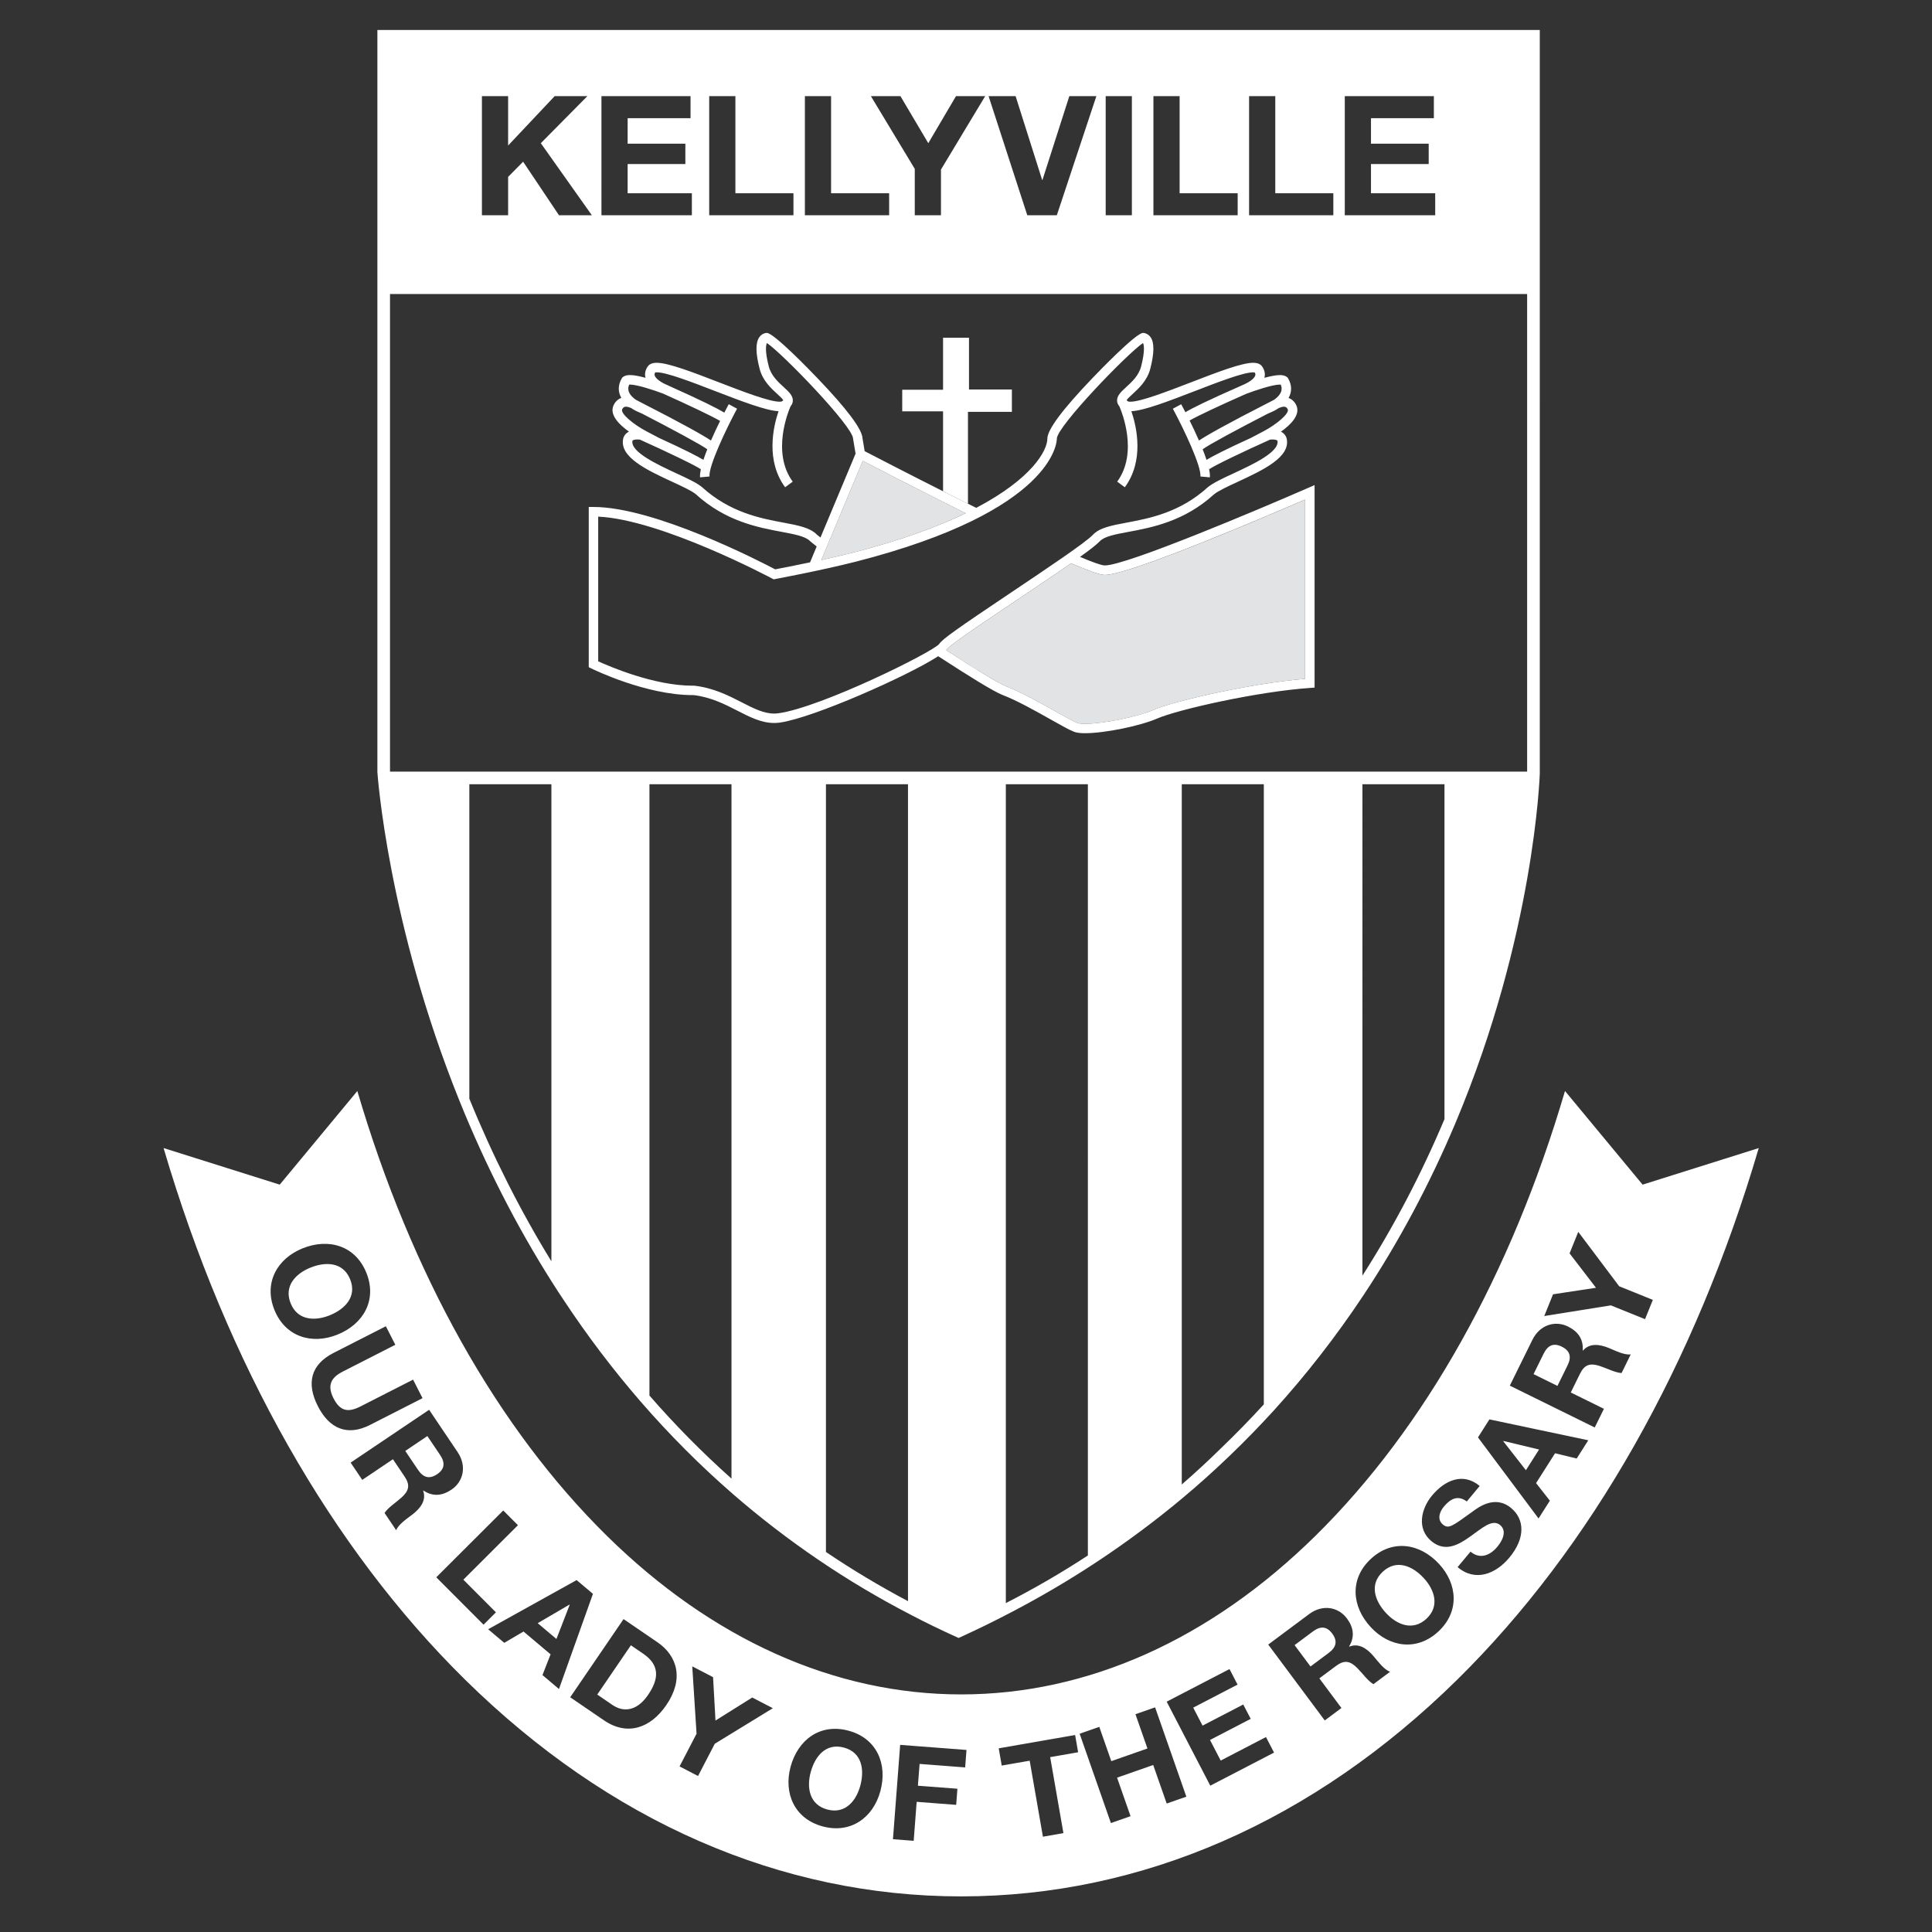<?xml version="1.0" encoding="utf-8"?>
<!-- Generator: Adobe Illustrator 29.2.0, SVG Export Plug-In . SVG Version: 9.03 Build 55982)  -->
<svg version="1.1" xmlns="http://www.w3.org/2000/svg" xmlns:xlink="http://www.w3.org/1999/xlink" x="0px" y="0px"
	 viewBox="0 0 1200 1200" style="enable-background:new 0 0 1200 1200;" xml:space="preserve">
<rect x="0" y="0" width="1200" height="1200" fill="#333333" stroke="none"/>
<style type="text/css">
	.st0{fill:#FFFFFF;}
	.st1{fill:#E2E3E4;}
</style>
<g id="Layer_3">
</g>
<g id="Layer_2">
</g>
<g id="Layer_1">
	<path class="st0" d="M628.5,241.93v13.88h-27.28v57.1c-5.14-2.55-10.31-5.15-15.47-7.74v-49.69h-25.36v-13.39h25.36v-32.34h16.11
		v32.18H628.5z"/>
	<path class="st1" d="M599.78,318.76c-17.23,8.35-39.91,16.76-69.53,24.36c-6.45,1.63-13.45,3.25-20.13,4.71l25.78-61.57
		c1.55,0.8,3.49,1.8,5.76,2.98c0.92,0.47,1.88,0.96,2.9,1.49c5.43,2.82,12.35,6.37,20.17,10.37c0.96,0.47,1.92,0.98,2.92,1.47
		C577.44,307.55,588.47,313.12,599.78,318.76z"/>
	<path class="st1" d="M810.61,310.28v111.37c-33.03,2.69-81.44,13.72-94.28,19.31c-1.24,0.53-2.65,1.08-4.18,1.59
		c-0.77,0.28-1.57,0.53-2.41,0.8c-1.29,0.39-2.66,0.78-4.1,1.18c-0.74,0.2-1.53,0.41-2.31,0.61c-0.06,0.02-0.1,0.02-0.16,0.04
		c-0.06,0.02-0.12,0.02-0.18,0.04c-0.78,0.2-1.59,0.39-2.39,0.57c-0.86,0.21-1.72,0.41-2.61,0.59c-0.76,0.18-1.53,0.33-2.31,0.49
		c-1,0.2-1.98,0.39-2.98,0.59c-1.92,0.35-3.84,0.67-5.7,0.94c-0.14,0.04-0.28,0.06-0.41,0.08c-0.88,0.12-1.78,0.25-2.65,0.35
		c-3.73,0.47-7.16,0.74-9.96,0.74c-1.55,0-2.65-0.08-3.41-0.18c-0.74-0.12-1.16-0.24-1.35-0.31c-2.55-0.98-7.8-3.94-13.88-7.35
		c-9.43-5.31-21.15-11.92-30.54-15.52c-0.27-0.12-0.57-0.24-0.92-0.39c-0.02,0-0.04-0.02-0.06-0.02c-0.74-0.33-1.65-0.78-2.66-1.33
		c-0.26-0.12-0.51-0.28-0.78-0.41c-1.65-0.9-3.59-2-5.76-3.29c-0.37-0.21-0.75-0.43-1.12-0.67c-1.51-0.9-3.12-1.88-4.84-2.94
		c-0.8-0.49-1.63-1-2.47-1.51c-0.9-0.57-1.84-1.16-2.8-1.76c-0.65-0.39-1.29-0.8-1.96-1.23c-0.88-0.55-1.78-1.12-2.7-1.71
		c-3.47-2.21-7.16-4.59-11-7.1c0.29-0.31,0.53-0.61,0.67-0.86c2.25-2.84,24.99-18.09,43.28-30.34
		c12.29-8.25,24.19-16.21,33.56-22.78h0.02c0.33,0.16,0.69,0.29,1.02,0.45c0.28,0.12,0.55,0.24,0.8,0.33
		c0.61,0.25,1.19,0.51,1.78,0.74c0.45,0.2,0.88,0.37,1.31,0.55c0.63,0.25,1.23,0.51,1.82,0.74c0.61,0.24,1.18,0.47,1.75,0.69
		c0.49,0.2,0.96,0.39,1.43,0.57c0.69,0.25,1.33,0.51,1.96,0.73c0.62,0.24,1.21,0.45,1.78,0.65c0.59,0.2,1.12,0.39,1.65,0.55
		c0.25,0.08,0.51,0.16,0.74,0.24c1.1,0.33,2.04,0.59,2.84,0.74c0.28,0.08,0.55,0.12,0.8,0.16c0.26,0.04,0.47,0.06,0.69,0.08
		c0.21,0.02,0.43,0.02,0.67,0.02c0.16,0,0.33,0,0.49-0.02c0.14,0,0.27,0,0.43-0.02h0.12c0.31-0.04,0.65-0.08,1-0.12
		c0.08,0,0.14-0.02,0.21-0.04c0.22-0.02,0.45-0.06,0.69-0.1c1.39-0.21,3.02-0.59,4.88-1.06c0.37-0.1,0.74-0.2,1.11-0.29
		c2.12-0.57,4.49-1.27,7.08-2.08c1.02-0.33,2.06-0.67,3.14-1.02c1.27-0.41,2.57-0.86,3.92-1.31c1.35-0.47,2.73-0.94,4.15-1.45
		c1.2-0.43,2.41-0.86,3.65-1.31c0.96-0.33,1.94-0.69,2.92-1.06c0.74-0.27,1.51-0.55,2.27-0.84c2.32-0.84,4.65-1.73,7.04-2.65
		c1.58-0.59,3.19-1.22,4.82-1.84c2.43-0.94,4.9-1.9,7.37-2.88c1.67-0.65,3.31-1.31,4.98-1.98c6.64-2.65,13.33-5.35,19.78-8.02
		c1.61-0.67,3.21-1.33,4.78-1.98c1.59-0.65,3.14-1.29,4.69-1.94c2.29-0.96,4.55-1.9,6.74-2.82c5.1-2.14,9.84-4.16,14.02-5.94
		c0.59-0.25,1.18-0.51,1.74-0.74c0.59-0.26,1.16-0.49,1.71-0.73c0.94-0.41,1.82-0.78,2.68-1.16c0.67-0.29,1.29-0.57,1.92-0.82
		c0.94-0.41,1.84-0.78,2.66-1.16C808.54,311.18,809.65,310.69,810.61,310.28z"/>
	<path class="st0" d="M812.38,303.1c-30.58,13.37-112.83,48.1-126.08,48.1h-0.29c-2.18-0.14-7.56-2.07-15.18-5.3
		c6.03-4.32,10.41-7.72,12.25-9.69c2.84-3.05,9.45-4.28,17.82-5.85c14.62-2.74,34.66-6.49,53.1-23.28c2.7-2.21,8.58-4.94,14.81-7.83
		c15.63-7.25,33.35-15.47,30.27-27.21l-0.09-0.29c-0.41-1.08-1.32-2.61-3.37-3.62c6.15-4.37,12.43-10.62,9.45-16.59
		c-1.08-2.15-2.71-3.64-4.72-4.35c2.17-3.82,2.13-8.02-0.27-12.15l-0.24-0.42l-0.37-0.32c-1.03-0.89-2.49-1.33-4.46-1.33
		c-2.53,0-6.06,0.73-9.66,1.7c0.46-1.7,0.54-4.23-1.4-7.02c-1.06-1.53-2.94-2.31-5.56-2.31c-7.22,0-22.46,5.89-38.6,12.12
		c-14.64,5.65-31.24,12.06-37.75,12.06c-0.92,0-1.26-0.14-1.26-0.14v0c-0.58-0.37-0.87-0.64-1.01-0.79
		c0.41-0.84,2.28-2.55,3.67-3.82c3.85-3.52,9.13-8.34,11.03-15.76c2.5-9.73,2.56-16.12,0.2-19.55c-1.05-1.52-2.6-2.46-4.36-2.66
		l-0.35-0.02c-4.35,0-27.07,23.52-31.58,28.24c-18.48,19.31-27.85,31.9-27.85,37.43c0,7.31-9.41,24.73-44.17,42.99
		c-23.56-11.67-48.52-24.41-69.3-35.21l-1.35-8.08c-0.31-5.66-9.68-18.15-27.83-37.12c-4.51-4.72-27.23-28.25-31.58-28.25
		l-0.35,0.02c-1.76,0.2-3.31,1.14-4.35,2.67c-2.37,3.41-2.31,9.82,0.2,19.54c1.9,7.41,7.17,12.23,11.04,15.76
		c1.39,1.27,3.25,2.98,3.67,3.82c-0.14,0.16-0.41,0.41-0.98,0.76c0,0-0.33,0.16-1.29,0.16c-6.51,0-23.11-6.41-37.75-12.06
		c-16.13-6.23-31.38-12.11-38.6-12.11c-2.63,0-4.49,0.76-5.57,2.29c-1.94,2.8-1.84,5.33-1.39,7.04c-3.59-0.98-7.12-1.71-9.66-1.71
		c-1.96,0-3.43,0.43-4.47,1.31l-0.35,0.33l-0.26,0.41c-2.39,4.13-2.45,8.33-0.27,12.15c-2,0.71-3.65,2.2-4.71,4.35
		c-3,5.96,3.29,12.21,9.45,16.58c-2.06,1.02-2.96,2.55-3.37,3.63l-0.1,0.29c-3.08,11.74,14.64,19.95,30.28,27.21
		c6.23,2.88,12.11,5.6,14.68,7.72c18.56,16.9,38.6,20.64,53.24,23.39c8.37,1.57,14.97,2.8,17.82,5.84l4.04,3.27l-4.11,9.85
		c-10.29,2.17-18.83,3.8-21.67,4.34c-8.94-4.72-74.69-38.74-112.85-38.74h-2.94v99.51l1.64,0.81c1.37,0.68,33.95,16.53,62.86,16.53
		l0.68,0c10.76,1.28,19.46,5.74,27.14,9.68c7.66,3.93,14.9,7.64,22.84,7.64c1.17,0,2.35-0.08,3.5-0.24
		c20.81-2.92,79.59-29.03,98.4-41.23c18.53,12.06,34.48,21.98,39.96,24.07c9,3.45,20.52,9.94,29.78,15.15
		c6.55,3.68,11.7,6.61,14.66,7.72c1.57,0.61,3.81,0.88,6.86,0.88c6.02,0,14.54-1.12,22.92-2.82c8.35-1.71,16.5-3.98,21.78-6.27
		c12.84-5.61,62.59-16.82,95.08-19.03l2.73-0.2V301.3L812.38,303.1z M799.82,254.18c1.29,2.59-7.04,9.5-15.07,13.72l-7.63,4.01
		c-16.47,7.54-24.11,11.51-27.73,13.71c-0.69-2.09-1.51-4.3-2.41-6.56c3.76-2.81,22.06-12.65,40.4-22.09l3.2-1.41
		c0.07-0.03,1.75-0.78,3.75-2.15c0.02-0.01,0.03-0.02,0.05-0.02c1.18-0.51,2.25-0.78,3.1-0.78
		C798.41,252.61,799.17,252.88,799.82,254.18z M751.14,291.16c-0.05,0.1-0.1,0.16-0.15,0.24c-0.03-0.12-0.05-0.24-0.08-0.36
		L751.14,291.16z M795.01,238.86c0.18,0,0.34,0.01,0.46,0.02c0.85,1.83,1.58,5.34-4.05,9.39c-0.64,0.3-1.21,0.61-1.72,0.9
		c-29.09,14.85-40.46,21.42-44.99,24.46c-1.93-4.41-3.99-8.75-5.82-12.44c4.9-2.87,20.05-9.92,35.11-16.56
		C779.77,242.44,790.42,238.86,795.01,238.86z M390.82,238.87h0.45c4.47,0,14.68,3.39,20.5,5.57c15.19,6.8,30.58,14.09,35.5,17.01
		c-1.8,3.65-3.8,7.88-5.68,12.17c-4.53-3.04-15.9-9.58-44.93-24.42c-0.53-0.29-1.12-0.63-1.78-0.94
		C389.23,244.22,389.97,240.71,390.82,238.87z M386.46,254.18c0.65-1.29,1.41-1.57,2.35-1.57c0.86,0,1.94,0.27,3.12,0.78
		c2.02,1.37,3.7,2.14,3.78,2.16l3.12,1.37c18.35,9.47,36.69,19.33,40.48,22.13c-0.9,2.27-1.72,4.49-2.41,6.57
		c-3.61-2.18-11.19-6.12-27.52-13.6l-7.84-4.12C393.5,263.68,385.17,256.78,386.46,254.18z M435.37,291.05
		c-0.02,0.12-0.06,0.24-0.08,0.35c-0.04-0.08-0.1-0.14-0.16-0.24L435.37,291.05z M486.47,324.58c-13.94-2.61-33.03-6.18-50.47-22.05
		c-3.27-2.69-9.19-5.43-16.05-8.6c-11.39-5.29-28.56-13.25-27.11-20.19c0.29-0.47,1.51-0.78,3.08-0.78c0.51,0,1.02,0.04,1.49,0.08
		c16.8,7.55,35.13,16.33,37.87,18.44c-0.39,1.96-0.59,3.64-0.47,5l5.86-0.53c-0.57-6.45,10.19-29.24,17.13-42.1l-5.17-2.8
		c-0.39,0.73-1.39,2.63-2.74,5.24c-4.33-2.61-13.82-7.43-34.95-16.88l0.02-0.06l-0.28-0.1c-3.41-1.35-7.37-3.8-8.04-6.02
		c-0.14-0.43-0.2-1.02,0.33-1.92c0.16-0.02,0.45-0.06,0.92-0.06c6.13,0,21.56,5.96,36.48,11.72c16.13,6.21,31.36,12.09,39.18,12.43
		c-3.37,10.01-8,30.77,4.1,47.24l4.72-3.49c-13.21-18.01-2.82-43.42-1.35-46.77c0.69-0.82,1.29-1.88,1.41-3.19
		c0.29-3.33-2.45-5.82-5.63-8.74c-3.49-3.18-7.84-7.16-9.31-12.88c-2.57-9.98-1.67-13.47-1.16-14.51
		c9.57,6.37,53.53,51.86,53.53,59.41l1.55,9.31l-21.8,52.08l-2.27-1.82C503.17,327.72,495.78,326.33,486.47,324.58z M535.9,286.26
		c9.87,5.12,36.03,18.64,63.9,32.51c-17.24,8.35-39.91,16.75-69.55,24.35c-6.44,1.64-13.45,3.25-20.12,4.71L535.9,286.26z
		 M483.53,443.02c-0.88,0.12-1.79,0.19-2.69,0.19c-6.52,0-12.84-3.24-20.16-6.99c-8.17-4.19-17.43-8.93-29.32-10.31l-0.19-0.02
		l-1,0.01c-23.98,0-51.67-11.96-58.62-15.15v-89.86c39.23,1.8,107.35,38.08,108.05,38.46l0.91,0.49l1.01-0.19
		c0.28-0.05,28.44-5.29,50.18-10.82c123.3-31.6,124.72-74.54,124.72-76.35c0-7.54,43.99-53.08,53.53-59.42
		c0.5,1.03,1.4,4.51-1.17,14.52c-1.47,5.72-5.82,9.69-9.31,12.88c-3.17,2.9-5.92,5.41-5.62,8.73c0.12,1.32,0.72,2.37,1.41,3.2
		c1.47,3.36,11.86,28.77-1.36,46.78l4.74,3.48c12.09-16.46,7.46-37.23,4.08-47.24c7.83-0.33,23.07-6.2,39.19-12.42
		c14.92-5.76,30.35-11.72,36.48-11.72c0.46,0,0.75,0.04,0.92,0.07c0.54,0.89,0.47,1.48,0.34,1.9c-0.57,1.9-3.56,3.96-6.52,5.36
		c-0.42,0.19-0.84,0.37-1.26,0.55c-0.08,0.03-0.16,0.07-0.24,0.1l-0.31,0.12l0.01,0.02c-21.2,9.31-30.72,14.06-35.07,16.65
		c-1.27-2.48-2.23-4.26-2.6-4.96l-5.18,2.79c6.93,12.85,17.71,35.65,17.13,42.1l5.86,0.52c0.12-1.34-0.06-3.04-0.47-4.98
		c2.74-2.13,21.06-10.9,37.87-18.45c0.47-0.05,0.97-0.08,1.5-0.08c1.57,0,2.77,0.31,3.07,0.78c1.45,6.94-15.71,14.9-27.11,20.19
		c-6.86,3.18-12.78,5.93-16.17,8.71c-17.33,15.77-36.41,19.34-50.35,21.95c-9.43,1.77-16.88,3.16-21.04,7.62
		c-4.41,4.72-28.83,21.09-50.37,35.53c-33.06,22.16-43.34,29.33-45.08,32.28C578.75,405.32,510.16,439.29,483.53,443.02z
		 M810.61,421.65c-33.03,2.69-81.44,13.72-94.28,19.31c-9.78,4.27-31.15,8.6-42.34,8.6c-1.55,0-2.65-0.08-3.41-0.18
		c-0.74-0.12-1.16-0.24-1.35-0.31c-2.55-0.98-7.8-3.94-13.88-7.35c-9.43-5.31-21.15-11.92-30.54-15.52
		c-4.82-1.84-19.26-10.78-37.09-22.37c0.29-0.31,0.53-0.6,0.68-0.85c2.24-2.85,24.98-18.1,43.28-30.36
		c12.28-8.23,24.2-16.22,33.56-22.77c9.96,4.29,17.35,7.01,20.39,7.21c0.21,0.02,0.43,0.02,0.67,0.02c7.74,0,33.69-9.47,60.27-20.07
		c26.58-10.59,53.78-22.29,64.04-26.74V421.65z"/>
	<path class="st0" d="M234.4,18.63v460.88c0.06,0.92,6.35,93.48,50.9,204.03c16.09,39.91,35.34,77.66,57.16,112.16
		c1.29,2.06,2.59,4.1,3.94,6.17l3.67,5.55c14.62,22.13,30.7,43.34,47.79,63.06c17.84,20.58,37.11,39.87,57.22,57.37
		c16.82,14.62,34.69,28.38,53.16,40.91c18.13,12.33,37.38,23.8,57.23,34.09c9.31,4.88,18.84,9.51,28.29,13.78l1.63,0.74l1.63-0.74
		c9.17-4.18,18.25-8.59,26.95-13.09c19.74-10.11,38.99-21.34,57.21-33.38c18.39-12.15,36.15-25.35,52.79-39.24
		c10.16-8.47,20.19-17.46,29.83-26.74c9.29-8.9,18.5-18.37,27.4-28.11c20.15-22.19,38.91-46.3,55.73-71.66
		c21.95-33.09,41.2-69.13,57.2-107.16c48.93-116.33,52.22-215.57,52.26-216.67V18.63H234.4z M835.26,59.72h55.34V73.4h-39.06v15.85
		h35.85v12.64h-35.85v18.13h39.89v13.68h-56.16V59.72z M775.83,59.72h16.27v60.31h36.06v13.68h-52.33V59.72z M716.41,59.72h16.27
		v60.31h36.06v13.68h-52.33V59.72z M686.76,59.72h16.27v73.98h-16.27V59.72z M630.81,59.72l16.48,52.02h0.21l16.68-52.02h16.79
		l-24.56,73.98h-18.34l-24.04-73.98H630.81z M559.28,59.72l17.3,29.22l17.2-29.22h18.13l-27.46,45.59v28.39h-16.27v-28.8
		l-27.25-45.18H559.28z M499.93,59.72h16.27v60.31h36.06v13.68h-52.33V59.72z M440.5,59.72h16.27v60.31h36.06v13.68H440.5V59.72z
		 M373.57,59.72h55.33V73.4h-39.06v15.85h35.85v12.64h-35.85v18.13h39.89v13.68h-56.16V59.72z M299.33,59.72h16.27v30.67
		l28.91-30.67h20.31l-28.91,29.22l31.71,44.76H347.2l-22.28-33.26l-9.32,9.43v23.83h-16.27V59.72z M342.48,783.43
		c-19.31-31.44-36.43-65.35-50.96-100.98V487.1h50.96V783.43z M454.34,918.39c-17.85-15.9-34.97-33.22-50.96-51.58V487.1h50.96
		V918.39z M563.97,994.51c-17.64-9.34-34.76-19.6-50.96-30.55V487.1h50.96V994.51z M675.7,966.13
		c-16.31,10.7-33.43,20.64-50.96,29.58V487.1h50.96V966.13z M784.98,872.28c-8.54,9.34-17.39,18.4-26.33,26.98
		c-7.86,7.75-16.13,15.4-24.63,22.78V487.1h50.96V872.28z M897.19,695.12c-14.46,34.29-31.58,66.94-50.96,97.21V487.1h50.96V695.12z
		 M948.53,479.26H242.24V182.63h706.29V479.26z"/>
	<g>
		<path class="st0" d="M815.44,1013.35l-11.35,8.46l9.88,13.27l11.35-8.46c4.62-3.44,5.65-7.29,2.11-12.04
			C824.04,1010.02,820.06,1009.9,815.44,1013.35z"/>
		<path class="st0" d="M524.17,1085.45c-11.21-3.01-17.98,5.4-20.65,15.33c-2.54,9.46-0.89,20.13,10.32,23.14
			c11.21,3.01,17.99-5.4,20.53-14.86C537.03,1099.13,535.38,1088.46,524.17,1085.45z"/>
		<path class="st0" d="M858.9,976.19c-8.53,7.88-5.03,18.1,1.95,25.66c6.65,7.2,16.56,11.49,25.09,3.62
			c8.53-7.88,5.03-18.1-1.62-25.29C877.33,972.61,867.42,968.31,858.9,976.19z"/>
		<polygon class="st0" points="333.97,1008.18 345.61,1018 353.86,996.73 353.73,996.63 		"/>
		<path class="st0" d="M217.49,794.63c-4.33-10.77-15.13-11.13-24.67-7.29c-9.09,3.66-16.63,11.39-12.3,22.16
			c4.33,10.77,15.13,11.13,24.21,7.48C214.28,813.14,221.82,805.4,217.49,794.63z"/>
		<path class="st0" d="M271.55,915.63c4.71-3.17,5.01-7.15,1.8-11.93l-7.91-11.74l-13.72,9.24l7.91,11.74
			C262.84,917.72,266.63,918.94,271.55,915.63z"/>
		<path class="st0" d="M399.47,1027.12l-7.62-5.2l-20.89,30.61l9.52,6.5c6.19,4.22,14.71,4.45,22.04-6.29
			C409.21,1042.94,410.08,1034.36,399.47,1027.12z"/>
		<path class="st0" d="M1020.25,735.8l-48.2-58.16c-33.52,113.9-87.09,209.4-154.91,276.2c-65.49,64.51-141.6,98.59-220.14,98.59
			c-78.54,0-154.65-34.09-220.14-98.59c-67.82-66.8-121.39-162.3-154.91-276.2l-48.2,58.16l-72.15-22.72
			c39.54,134.27,104.28,248.43,187.23,330.14c89.44,88.09,195.99,134.66,308.17,134.66c112.18,0,218.73-46.57,308.17-134.66
			c82.95-81.72,147.69-195.87,187.23-330.14L1020.25,735.8z M170.43,813.56c-6.79-16.88,1.82-31.88,17.56-38.21
			c16.19-6.51,32.79-1.65,39.58,15.23c6.79,16.88-1.82,31.88-18.02,38.39C193.82,835.3,177.22,830.44,170.43,813.56z M197.43,873.39
			c-7.18-14.08-4.54-25.77,9.68-33.03l32.56-16.6l5.87,11.51l-32.56,16.6c-5.72,2.92-10.62,7.26-5.87,16.58
			c4.19,8.21,9.13,9.02,16.9,5.06l32.56-16.6l5.87,11.51l-32.56,16.6C215.73,892.25,204.57,887.4,197.43,873.39z M256.23,940.63
			c-2.94,2.27-8.72,6.07-10.16,9.82l-7.22-10.72c2.2-3.37,7-6.4,10.53-9.57c4.62-4.2,5.54-7.7,1.9-13.09l-7.22-10.72l-19.05,12.83
			l-7.22-10.72l48.75-32.82l17.7,26.29c5.88,8.74,3.53,18.36-3.85,23.33c-5.74,3.86-11.6,4.44-17.42,0.51l-0.14,0.09
			C265.02,932.03,260.91,936.98,256.23,940.63z M270.98,979.69l41.6-41.51l9.13,9.15l-33.91,33.84l20.23,20.28l-7.69,7.67
			L270.98,979.69z M336.94,1040.41l5.04-12.87l-16.8-14.17l-11.97,7.03l-10.01-8.44l54.96-30.54l10.13,8.55l-21.1,59.11
			L336.94,1040.41z M413.9,1059c-9.61,14.08-23.97,19.63-38.79,9.51l-20.95-14.3l33.14-48.56l20.95,14.3
			C420.83,1028.54,424.9,1042.88,413.9,1059z M443.96,1083.09l-10.4,20.02l-11.47-5.96l10.55-20.31l-2.67-41.84l12.93,6.72
			l1.5,26.94l22.83-14.3l12.79,6.64L443.96,1083.09z M546.84,1112.42c-4.4,16.38-18.26,26.72-35.83,22
			c-17.57-4.72-24.38-20.61-19.98-36.99c4.53-16.85,18.39-27.19,35.95-22.48C544.56,1079.67,551.37,1095.57,546.84,1112.42z
			 M599.48,1097.77l-28.31-2.17l-1.04,13.54l24.54,1.88l-0.77,10.01l-24.54-1.88l-1.85,24.21l-12.88-0.99l4.48-58.6l41.2,3.15
			L599.48,1097.77z M660.51,1138.59l-12.73,2.22l-8.23-47.21l-17.36,3.03l-1.87-10.71l47.45-8.27l1.87,10.71l-17.36,3.03
			L660.51,1138.59z M724.66,1120.21l-8.38-23.93l-22.45,7.86l8.37,23.93l-12.2,4.27l-19.41-55.48l12.2-4.27l7.45,21.29l22.46-7.86
			l-7.45-21.29l12.2-4.27l19.41,55.48L724.66,1120.21z M751.73,1109.11l-27.08-52.17l39.02-20.25l5,9.65l-27.54,14.3l5.8,11.18
			l25.28-13.12l4.63,8.91l-25.28,13.12l6.64,12.79l28.13-14.6l5,9.65L751.73,1109.11z M853.06,1046.08
			c-3.46-2.04-6.73-6.69-10.06-10.06c-4.41-4.41-7.95-5.16-13.17-1.28l-10.36,7.72l13.72,18.42l-10.36,7.72l-35.11-47.13
			l25.41-18.93c8.45-6.29,18.17-4.4,23.48,2.73c4.13,5.54,4.98,11.37,1.34,17.37l0.1,0.13c6.07-2.47,11.21,1.4,15.08,5.91
			c2.41,2.82,6.47,8.42,10.29,9.68L853.06,1046.08z M893.31,1013.44c-13.36,12.35-30.44,9.63-41.95-2.83
			c-11.84-12.82-13.2-30.06,0.16-42.41c13.36-12.35,30.45-9.63,42.29,3.19C905.32,983.85,906.68,1001.1,893.31,1013.44z
			 M937.44,967.52c-8.33,9.99-21.06,15.25-32.09,5.84l8.01-9.61c6.01,5.01,12.25,2.27,16.68-3.04c2.9-3.48,6.31-9.64,1.7-13.48
			c-4.87-4.06-11.33,2.03-18.64,7.19c-7.36,5.23-15.59,9.84-24.07,2.78c-9.23-7.69-6.39-20.11,0.41-28.27
			c7.85-9.43,19.18-14.67,29.62-5.97l-8.01,9.62c-5.7-4.22-10.31-1.52-14.26,3.23c-2.63,3.16-4.36,7.94-0.57,11.1
			c3.48,2.9,5.71,1.12,18.06-7.78c3.56-2.61,14.08-10.99,24.33-2.45C946.89,943.57,947.67,955.25,937.44,967.52z M979.31,905.91
			l-13.43-3.27l-11.8,18.55l8.57,10.91l-7.03,11.05L918,892.79l7.11-11.19l61.4,12.99L979.31,905.91z M1007.19,852.82
			c-4.01-0.23-9.03-2.89-13.54-4.38c-5.94-1.92-9.43-0.98-12.3,4.86l-5.72,11.59l20.6,10.15l-5.72,11.59l-52.73-25.99l14.02-28.43
			c4.66-9.45,14.18-12.19,22.15-8.26c6.2,3.06,9.62,7.86,9.1,14.86l0.15,0.07c4.28-4.96,10.62-3.85,16.12-1.6
			c3.43,1.42,9.6,4.55,13.57,3.94L1007.19,852.82z M1000.55,810.79l-41.39,6.63l5.46-13.51l26.68-4.05l-16.41-21.37l5.4-13.36
			l25.41,33.79l20.91,8.45l-4.84,11.98L1000.55,810.79z"/>
		<polygon class="st0" points="955.94,900.32 933.76,895 933.67,895.14 947.77,913.18 		"/>
		<path class="st0" d="M970.02,836.42c-5.1-2.51-8.69-0.8-11.24,4.37l-6.26,12.7l14.84,7.32l6.26-12.7
			C976.17,842.94,975.34,839.04,970.02,836.42z"/>
	</g>
</g>
</svg>
